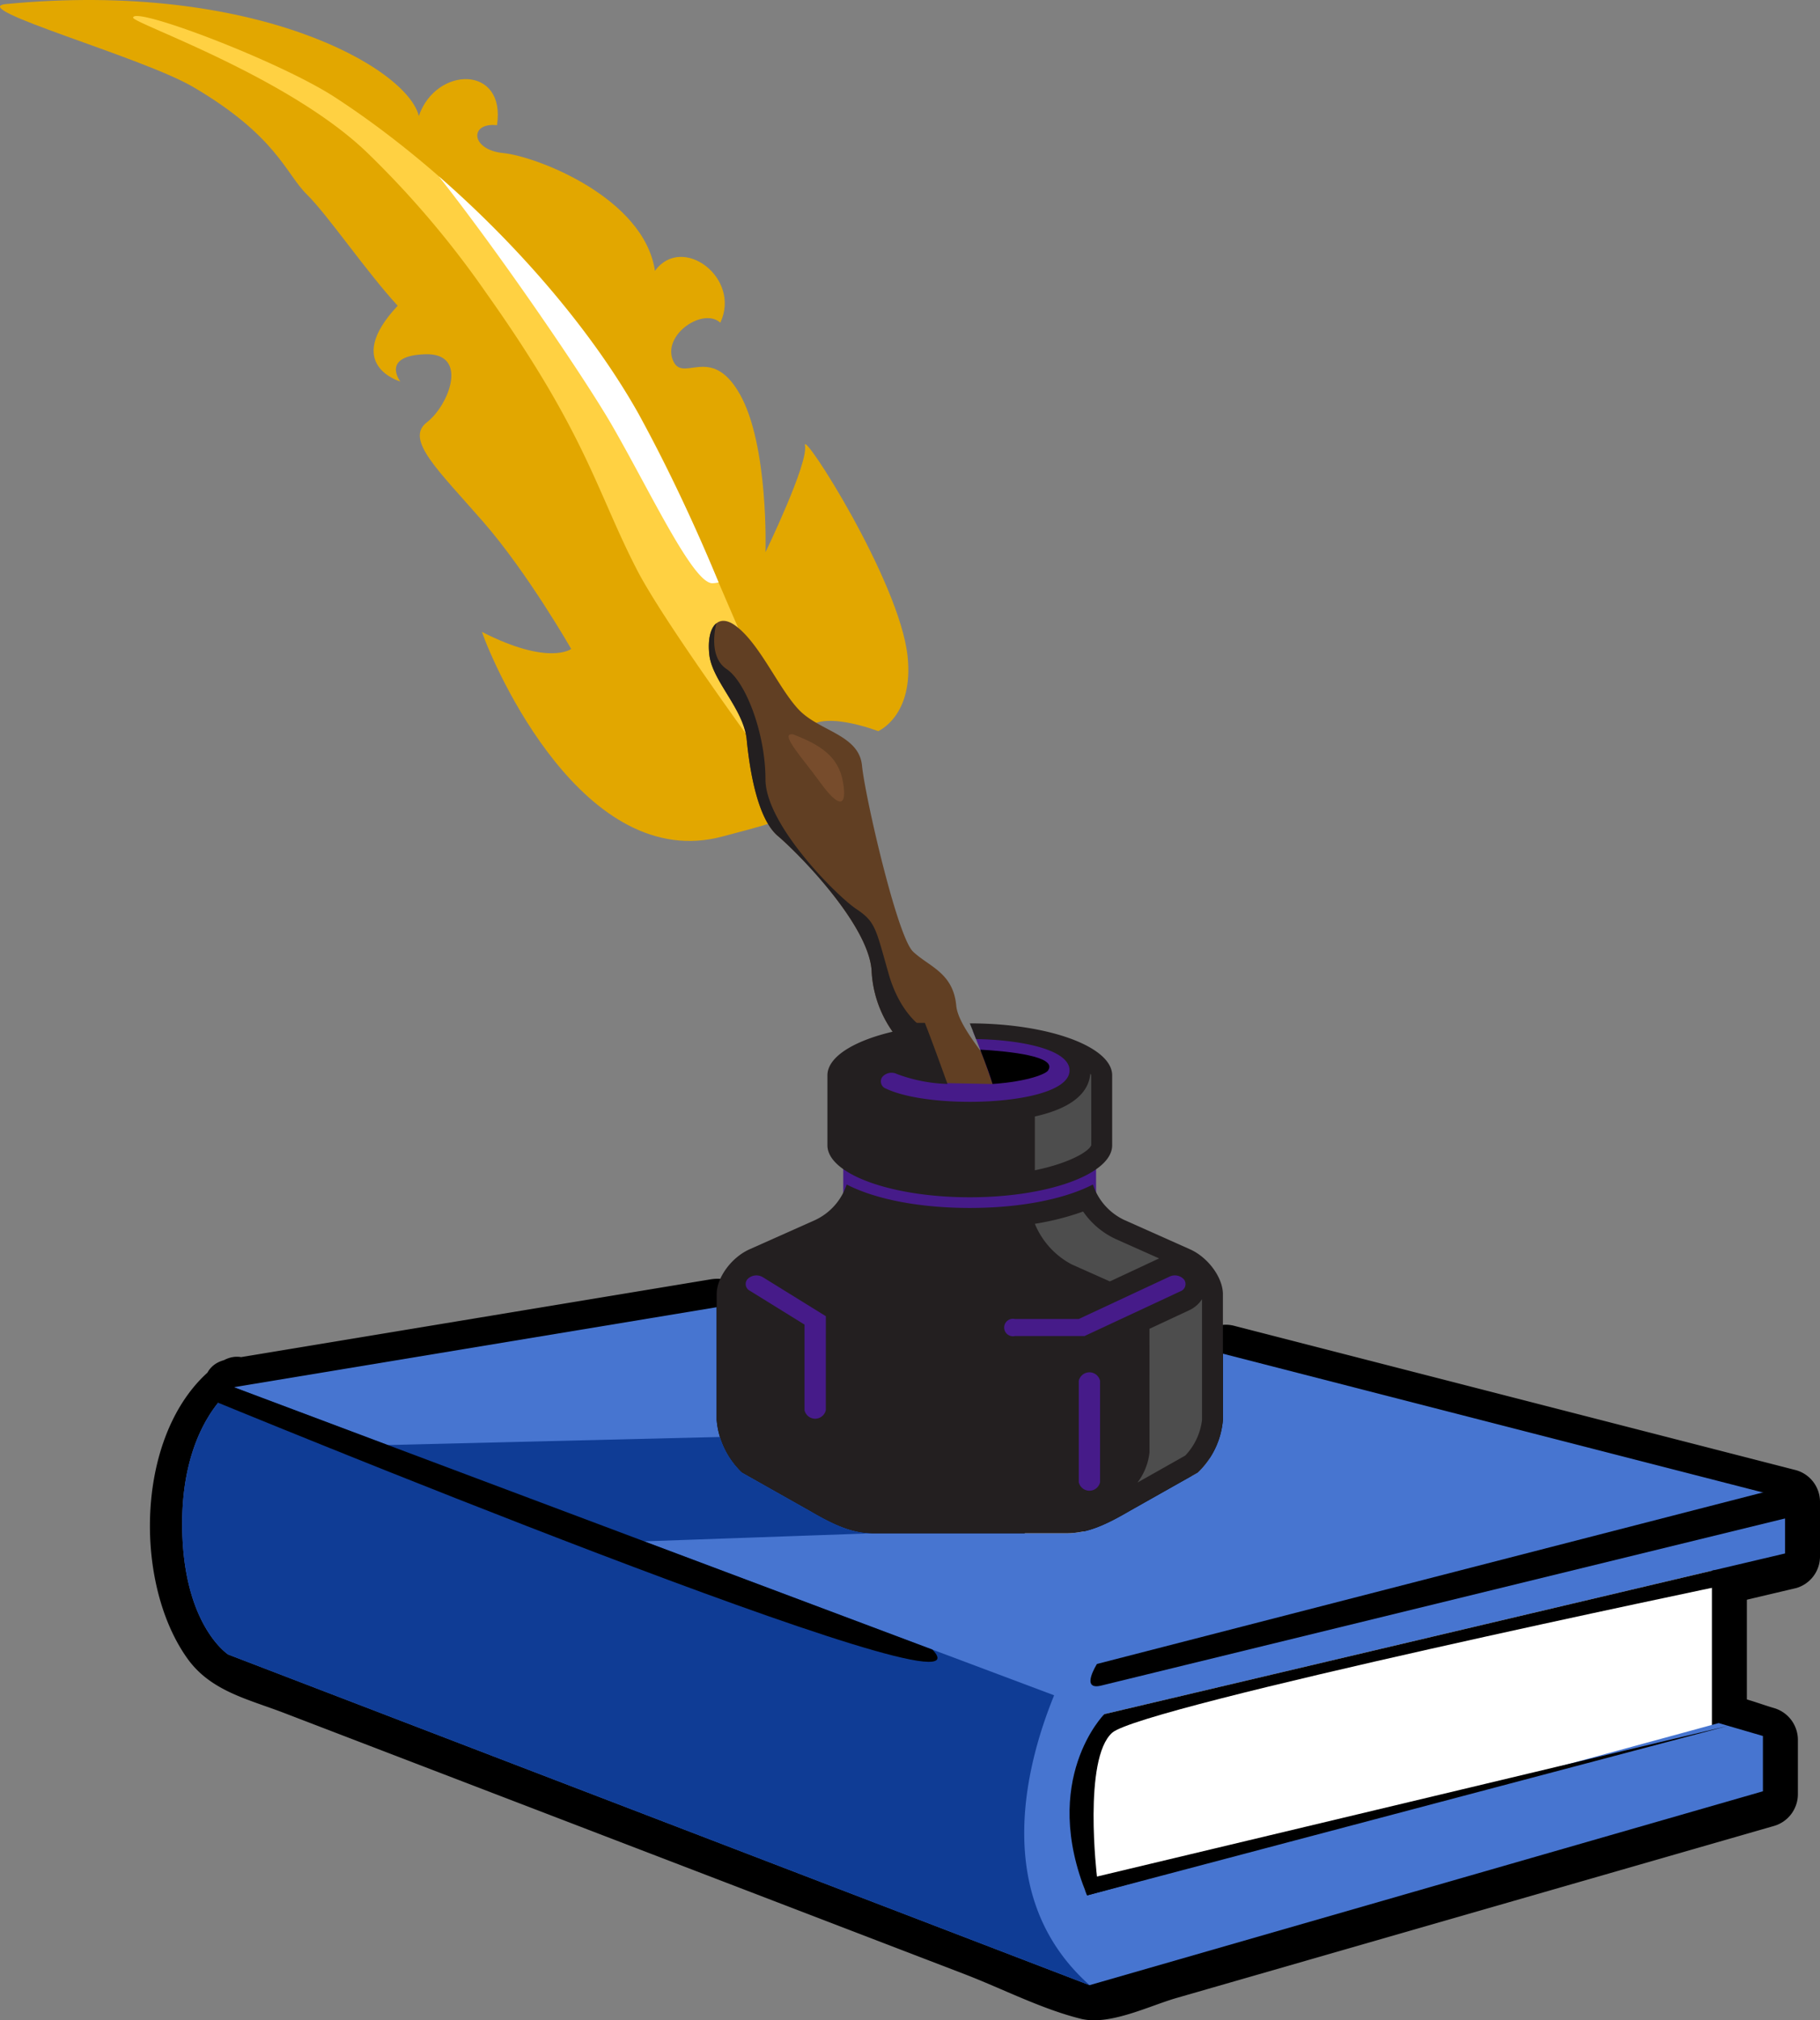 <svg id="Groupe_1386" data-name="Groupe 1386" xmlns="http://www.w3.org/2000/svg" xmlns:xlink="http://www.w3.org/1999/xlink" width="307" height="340.692" viewBox="0 0 307 340.692">
  <rect x="0" y="0" width="307" height="340.692" fill="#808080" stroke="none"/>
  <defs>
    <clipPath id="clip-path">
      <rect id="Rectangle_1104" data-name="Rectangle 1104" width="307" height="340.692" fill="none"/>
    </clipPath>
  </defs>
  <path id="Tracé_1643" data-name="Tracé 1643" d="M16.281,299.036,132.189,278.26V236.708H16.281Z" transform="translate(157.008 22.126)"/>
  <g id="Groupe_1342" data-name="Groupe 1342">
    <g id="Groupe_1341" data-name="Groupe 1341" clip-path="url(#clip-path)">
      <path id="Tracé_1644" data-name="Tracé 1644" d="M15.3,294.231l101.281-18.154,14.627-2.622-4.014,5.272V237.174l5.467,5.467H16.748q2.734-2.733,5.467-5.467V299.5c0,7.036-10.935,7.049-10.935,0V237.174a5.547,5.547,0,0,1,5.467-5.467H132.656a5.547,5.547,0,0,1,5.467,5.467v41.552c0,2.216-1.683,4.855-4.014,5.273L32.83,302.153,18.2,304.775c-6.88,1.233-9.833-9.3-2.906-10.544" transform="translate(156.541 21.658)"/>
      <path id="Tracé_1645" data-name="Tracé 1645" d="M13.705,215.616l81.457-13.489v18.99a13.812,13.812,0,0,0,4.257,8.89l11.429,6.447c3.783,2.248,7.124,3.792,10.629,3.792h32.765c3.5,0,6.4-1.36,10.629-3.792l11.427-6.447a13.8,13.8,0,0,0,4.257-8.89V209.963l94.82,24.358v9.327l-114.824,27.1c-9.637,14.613-2.9,30.566-2.9,30.566L264.182,272.25l7.462,2.176v9.327L158.063,316.448,12.773,260.7S5,255.72,5,238.622s8.705-23.006,8.705-23.006" transform="translate(26.159 18.893)"/>
      <path id="Tracé_1646" data-name="Tracé 1646" d="M13.119,210.8l81.457-13.489c3.444-.571,6.921,1.425,6.921,5.272,0,6.117-.77,12.741,0,18.8.553,4.352,2.966,5.156,6.367,7.075,3.443,1.942,6.953,4.333,10.614,5.825,3.694,1.5,7.979.949,11.893.949H145.24c3.261,0,6.621.259,9.869,0,4.384-.348,8.392-3.341,12.173-5.473,3.959-2.234,7.979-3.323,8.672-8.314.491-3.538,0-7.447,0-11.029a5.529,5.529,0,0,1,6.921-5.273l82.855,21.284,11.967,3.074a5.56,5.56,0,0,1,4.014,5.273v9.326a5.55,5.55,0,0,1-4.014,5.272L177.362,273.058l-14.491,3.42,3.267-2.513a29.254,29.254,0,0,0-2.35,26.353q-3.362-1.911-6.725-3.818l99.678-27.193c2.12-.577,4.281-1.359,6.443-1.757,3.633-.669,7.307,1.051,10.781,2.063a5.59,5.59,0,0,1,4.014,5.273v9.326a5.585,5.585,0,0,1-4.014,5.273l-61.489,17.7-39.328,11.321c-4.561,1.313-11.286,4.7-16.127,3.5-6.633-1.645-13.266-5.09-19.632-7.533L99.008,299.743,22.574,270.414c-6.015-2.308-12.293-3.655-16.219-9.114-9.531-13.246-8.835-39.891,5.459-49.945,5.767-4.057,11.237,5.419,5.519,9.442,1.751-1.231-1,1.094-1.669,2-2.637,3.6-3.822,8.294-4.192,12.665-.444,5.24-.141,10.919,1.817,15.86.634,1.6,3.135,3.9,3.466,5.363.049.217-2.148-.851-1.205-.629A20.129,20.129,0,0,1,18,257q4.6,1.767,9.206,3.532l73.7,28.283q18.575,7.128,37.151,14.254c6.87,2.638,14.427,4.734,21,8.06,2.978,1.507-2.765,1.254-.587.218,2.736-1.3,6.223-1.791,9.126-2.626q17.875-5.144,35.75-10.291l67.7-19.489-4.013,5.272v-9.326l4.013,5.272c-1.938-.565-4.313-.865-6.1-1.779-2.5-1.278,2.238-1.075,1.06-.265-1.257.864-3.856,1.052-5.309,1.448l-24.031,6.556-61.612,16.807-15.1,4.118c-3.1.847-5.6-1.074-6.726-3.818a39.178,39.178,0,0,1-2.213-18.654c.677-6.039,2.923-16.53,9.394-18.745,6.489-2.222,13.682-3.229,20.35-4.8l74.039-17.474,19.974-4.714-4.013,5.272v-9.326l4.013,5.272-82.855-21.284-11.966-3.074,6.921-5.272c0,9.268,1.045,19.8-8.109,25.411-3.627,2.221-7.423,4.235-11.15,6.289-5.852,3.224-11.029,4.05-17.527,4.05-9.633,0-19.653.827-29.251-.092-5.85-.56-10.835-3.849-15.836-6.669-3.99-2.251-8.13-3.97-10.869-7.778-5.69-7.912-3.583-19.853-3.583-29.048l6.922,5.273L16.025,221.348c-6.883,1.139-9.843-9.4-2.906-10.544" transform="translate(25.29 18.434)"/>
      <path id="Tracé_1647" data-name="Tracé 1647" d="M16.675,298.512l115.908-20.776V236.184H16.675Z" transform="translate(156.184 22.077)" fill="#fff"/>
      <path id="Tracé_1648" data-name="Tracé 1648" d="M275.5,128.744c-3.419.289-7.639,7.814-5.391,9.51.361.272.324.437.27.571-.022.209-6.969,1.992-7.764,2.209-23.491,6.414-38.694-28.668-40.688-34.471,11.3,5.771,15.056,2.874,15.056,2.874s-7.277-12.743-14.822-21.412-13.29-13.9-9.535-16.794,7.188-11.757-.309-11.492-4.161,4.591-4.161,4.591-9.834-2.762-.44-12.772c-5.209-5.641-11.807-15.314-15.347-18.792s-5.081-9.841-19.148-18.095C164.572,9.594,134.67,1.356,141.69.681c41.829-4.023,67.6,10.751,69.591,18.876,2.9-8.446,14.747-8.619,13.184,1.557-4.684-.525-4.494,4.158,1.061,4.7s23.739,7.486,25.586,19.862c4.566-6.283,14.59,1.162,11.025,8.743-2.873-2.615-9.643,1.921-8.046,6.209s6.365-2.842,11.3,5.771,4.366,26.719,4.366,26.719,7.255-14.986,6.659-17.977,15.919,22.8,17.3,35.456c1.108,10.14-4.95,12.7-4.95,12.7s-10.409-4.027-12.293.186,4.039,6.407,9.907,18.906" transform="translate(-140.633 0)" fill="#e2a700"/>
      <path id="Tracé_1649" data-name="Tracé 1649" d="M142.158,2.758C142.076.713,166.732,10.01,176.2,16.173c20.126,13.1,40.321,33.971,51.243,53.462,13.391,23.9,19.648,48.74,31.4,61.753s12.405,31.618,12.405,31.618l-3.864-9.853s-33.394-43.989-40.259-57.323-8.485-22.823-25.4-46.637a159.268,159.268,0,0,0-19.961-23.559C168.473,12.725,142.2,3.713,142.158,2.758" transform="translate(-119.698 0.231)" fill="#ffd142"/>
      <path id="Tracé_1650" data-name="Tracé 1650" d="M217.108,95.671a295.11,295.11,0,0,0-13.466-28.346c-7.716-13.768-20.063-28.212-33.738-40.13,10.316,13.055,24.554,33.914,29.19,41.936,6.487,11.222,13.74,26.839,17.006,26.682a5.212,5.212,0,0,0,1.008-.141" transform="translate(-95.893 2.542)" fill="#fff"/>
      <path id="Tracé_1651" data-name="Tracé 1651" d="M90.85,101.451c.481,4.45,5.807,9.152,6.31,14.346s1.825,13.329,5.249,16.227,15.243,14.849,15.812,22.646a19.368,19.368,0,0,0,3.346,10.071l.108.164.81,1.1.273.361c.492.667.973,1.279,1.389,1.9,1.925,2.93,5.488,11.394,15.242,29.732,6.781,12.728,12.477,19.158,18.4,26.495a8.558,8.558,0,0,0,2.5,2.089,13.057,13.057,0,0,1,5.227,4.516c22.569,30.552,11.121,8.288,5.358-2.6-1.115-2.11-1.914-4.8-3.248-7.643-3.98-8.453-6.462-13.767-13.472-26.943C144.791,176.3,133.016,166.2,132.5,160.63s-4.626-6.572-7.293-9.109-8.1-26.189-8.607-31.383-7.2-5.774-10.649-9.4S99.3,99.439,95.182,96.509c-1.3-.929-2.384-.962-3.138-.339a.032.032,0,0,0-.022.011c-1,.82-1.444,2.756-1.171,5.271" transform="translate(28.8 8.95)" fill="#613f23"/>
      <path id="Tracé_1652" data-name="Tracé 1652" d="M151.321,113.261c4.414,1.7,7.629,3.611,8.4,8.006s-.745,4.385-3.822.117c-2.867-3.975-7.111-8.505-4.574-8.123" transform="translate(-17.529 10.585)" fill="#774c2c"/>
      <path id="Tracé_1653" data-name="Tracé 1653" d="M132.938,159.023l1.918,4.9,1.4,4.02-9.638-.187-10.163-4.271-2.1,7.747,22.643,3.108,13.8-6.4-.644-5.794Z" transform="translate(31.175 14.864)" fill="#461b89"/>
      <rect id="Rectangle_1103" data-name="Rectangle 1103" width="42.645" height="9.841" transform="translate(142.241 195.933)" fill="#461b89"/>
      <path id="Tracé_1654" data-name="Tracé 1654" d="M95.675,223.614l56.861,13.122,20.776-13.122v-28.43H95.675Z" transform="translate(29.071 18.244)" fill="#461b89"/>
      <path id="Tracé_1655" data-name="Tracé 1655" d="M14.1,215.092,95.556,201.6v18.99a13.811,13.811,0,0,0,4.257,8.89l11.429,6.447c3.783,2.248,7.124,3.792,10.629,3.792h32.765c3.5,0,6.4-1.36,10.629-3.792l11.427-6.447a13.8,13.8,0,0,0,4.257-8.89V209.439L275.768,233.8v9.327l-114.825,27.1c-9.637,14.613-2.9,30.566-2.9,30.566l106.533-29.062,7.461,2.176v9.327l-113.58,32.695L13.167,260.172S5.394,255.2,5.394,238.1,14.1,215.092,14.1,215.092" transform="translate(25.334 18.844)" fill="#4775d0"/>
      <path id="Tracé_1656" data-name="Tracé 1656" d="M177.5,201.175v21.188a13.808,13.808,0,0,1-4.258,8.89L161.813,237.7c-3.782,2.248-7.123,3.792-10.627,3.792H118.421c-3.5,0-6.4-1.36-10.629-3.792l-11.427-6.447a13.8,13.8,0,0,1-4.256-8.89V201.175c0-2.806,2.5-6.216,5.564-7.579l11.062-4.933a10.094,10.094,0,0,0,5.3-5.99c4.726,2.44,12.127,3.958,20.774,3.958s16.041-1.519,20.768-3.958a10.08,10.08,0,0,0,5.3,5.99l11.06,4.933c3.061,1.362,5.565,4.773,5.565,7.579m-66.976,3.712L99.9,198.31a2.112,2.112,0,0,0-2.524.258,1.259,1.259,0,0,0,.321,2.02l9.229,5.712v14.434a1.842,1.842,0,0,0,3.594,0Zm46.256,10.9a1.842,1.842,0,0,0-3.594,0v17.089a1.841,1.841,0,0,0,3.594,0Zm14.186-17.064a2.078,2.078,0,0,0-2.46-.518l-15.317,7.152H142.4a1.474,1.474,0,1,0,0,2.877h11.757l16.16-7.542a1.3,1.3,0,0,0,.648-1.969" transform="translate(28.78 17.075)" fill="#231f20"/>
      <path id="Tracé_1657" data-name="Tracé 1657" d="M130.349,165.341c-.25.586-3.37,1.911-9.4,2.329-.3-1.1-1.067-3.2-2.078-5.793,4.905.283,13.01,1.111,11.473,3.464" transform="translate(46.472 15.131)"/>
      <path id="Tracé_1658" data-name="Tracé 1658" d="M121.437,158.967c-.175-.419-.347-.815-.52-1.218h4.716c.066.17.136.347.2.514,1.262,3.251,2.769,7.453,3.618,9.793l-.212-.015a26.317,26.317,0,0,1-8.331-1.673,2.064,2.064,0,0,0-2.461.506,1.291,1.291,0,0,0,.636,1.97c2.939,1.392,8.22,2.221,14.128,2.221,8.1,0,16.824-1.659,16.824-5.3,0-3.481-7.978-5.145-15.761-5.284-.339-.853-.693-1.738-1.062-2.646,13.263,0,24.013,3.926,24.013,8.767v11.79c0,4.843-10.75,8.769-24.014,8.769s-24.017-3.926-24.017-8.769v-11.79c0-3.279,4.941-6.134,12.244-7.638" transform="translate(30.377 14.745)" fill="#231f20"/>
      <path id="Tracé_1659" data-name="Tracé 1659" d="M97.361,205.355l6.7-3.123a5.158,5.158,0,0,0,2.165-1.872v20.35a10.487,10.487,0,0,1-2.832,6.027l-8.056,4.548a10.228,10.228,0,0,0,2.027-5.07Z" transform="translate(96.533 18.728)" fill="#4d4d4d"/>
      <path id="Tracé_1660" data-name="Tracé 1660" d="M101.951,188.912a44.619,44.619,0,0,0,8.143-2.069,13.607,13.607,0,0,0,5.518,4.649l7.3,3.256-8.314,3.88-6.447-2.875a13.593,13.593,0,0,1-6.2-6.842" transform="translate(72.608 17.465)" fill="#4d4d4d"/>
      <path id="Tracé_1661" data-name="Tracé 1661" d="M121.769,165.568a.972.972,0,0,1,.16.306l.005,11.742c-.267.978-3.471,3.019-9.521,4.261v-9.071c4.763-1.062,9.017-3.156,9.356-7.238" transform="translate(62.146 15.476)" fill="#4d4d4d"/>
      <path id="Tracé_1662" data-name="Tracé 1662" d="M121.382,213.939l25.983,9.755,56.009-1.36a14.325,14.325,0,0,0,3.721,6l11.427,6.447c4.23,2.432,7.126,3.792,10.629,3.792l-38.538,1.361,69.147,25.96c-4.938,12.119-10.505,34.2,5.981,48.88l-145.29-55.753s-7.774-4.975-7.774-22.074,8.705-23.006,8.705-23.006" transform="translate(-81.949 19.997)" fill="#0f3c95"/>
      <path id="Tracé_1663" data-name="Tracé 1663" d="M137.673,101.415c.481,4.45,5.807,9.152,6.31,14.346s1.825,13.329,5.249,16.227,15.243,14.849,15.812,22.646a19.368,19.368,0,0,0,3.346,10.071l.108.164.81,1.1.273.361,4.986-1.432s-4.461-2.012-6.648-9.666-2.187-8.748-5.467-10.935-15.309-14.215-15.309-21.869-3.28-16.4-6.561-18.589-1.717-7.709-1.717-7.709a.032.032,0,0,0-.022.011c-1,.82-1.445,2.756-1.171,5.271" transform="translate(-18.023 8.986)" fill="#231f20"/>
      <path id="Tracé_1664" data-name="Tracé 1664" d="M121.221,228.641,2.423,259.234s-2.869,4.5.676,3.654,119.834-29.28,119.834-29.28Z" transform="translate(182.616 21.372)"/>
      <path id="Tracé_1665" data-name="Tracé 1665" d="M258.617,258.254,138.6,213.184l-2.47,2.622s135.336,55.806,122.483,42.448" transform="translate(-101.336 19.927)"/>
      <path id="Tracé_1666" data-name="Tracé 1666" d="M122.938,242.144,20.018,266.433S9.047,277.453,17.117,297l108.147-28.592L18.78,293.824s-2.38-19.831,2.561-24.252,103.923-25.016,103.923-25.016Z" transform="translate(166.259 22.634)"/>
    </g>
  </g>
</svg>
